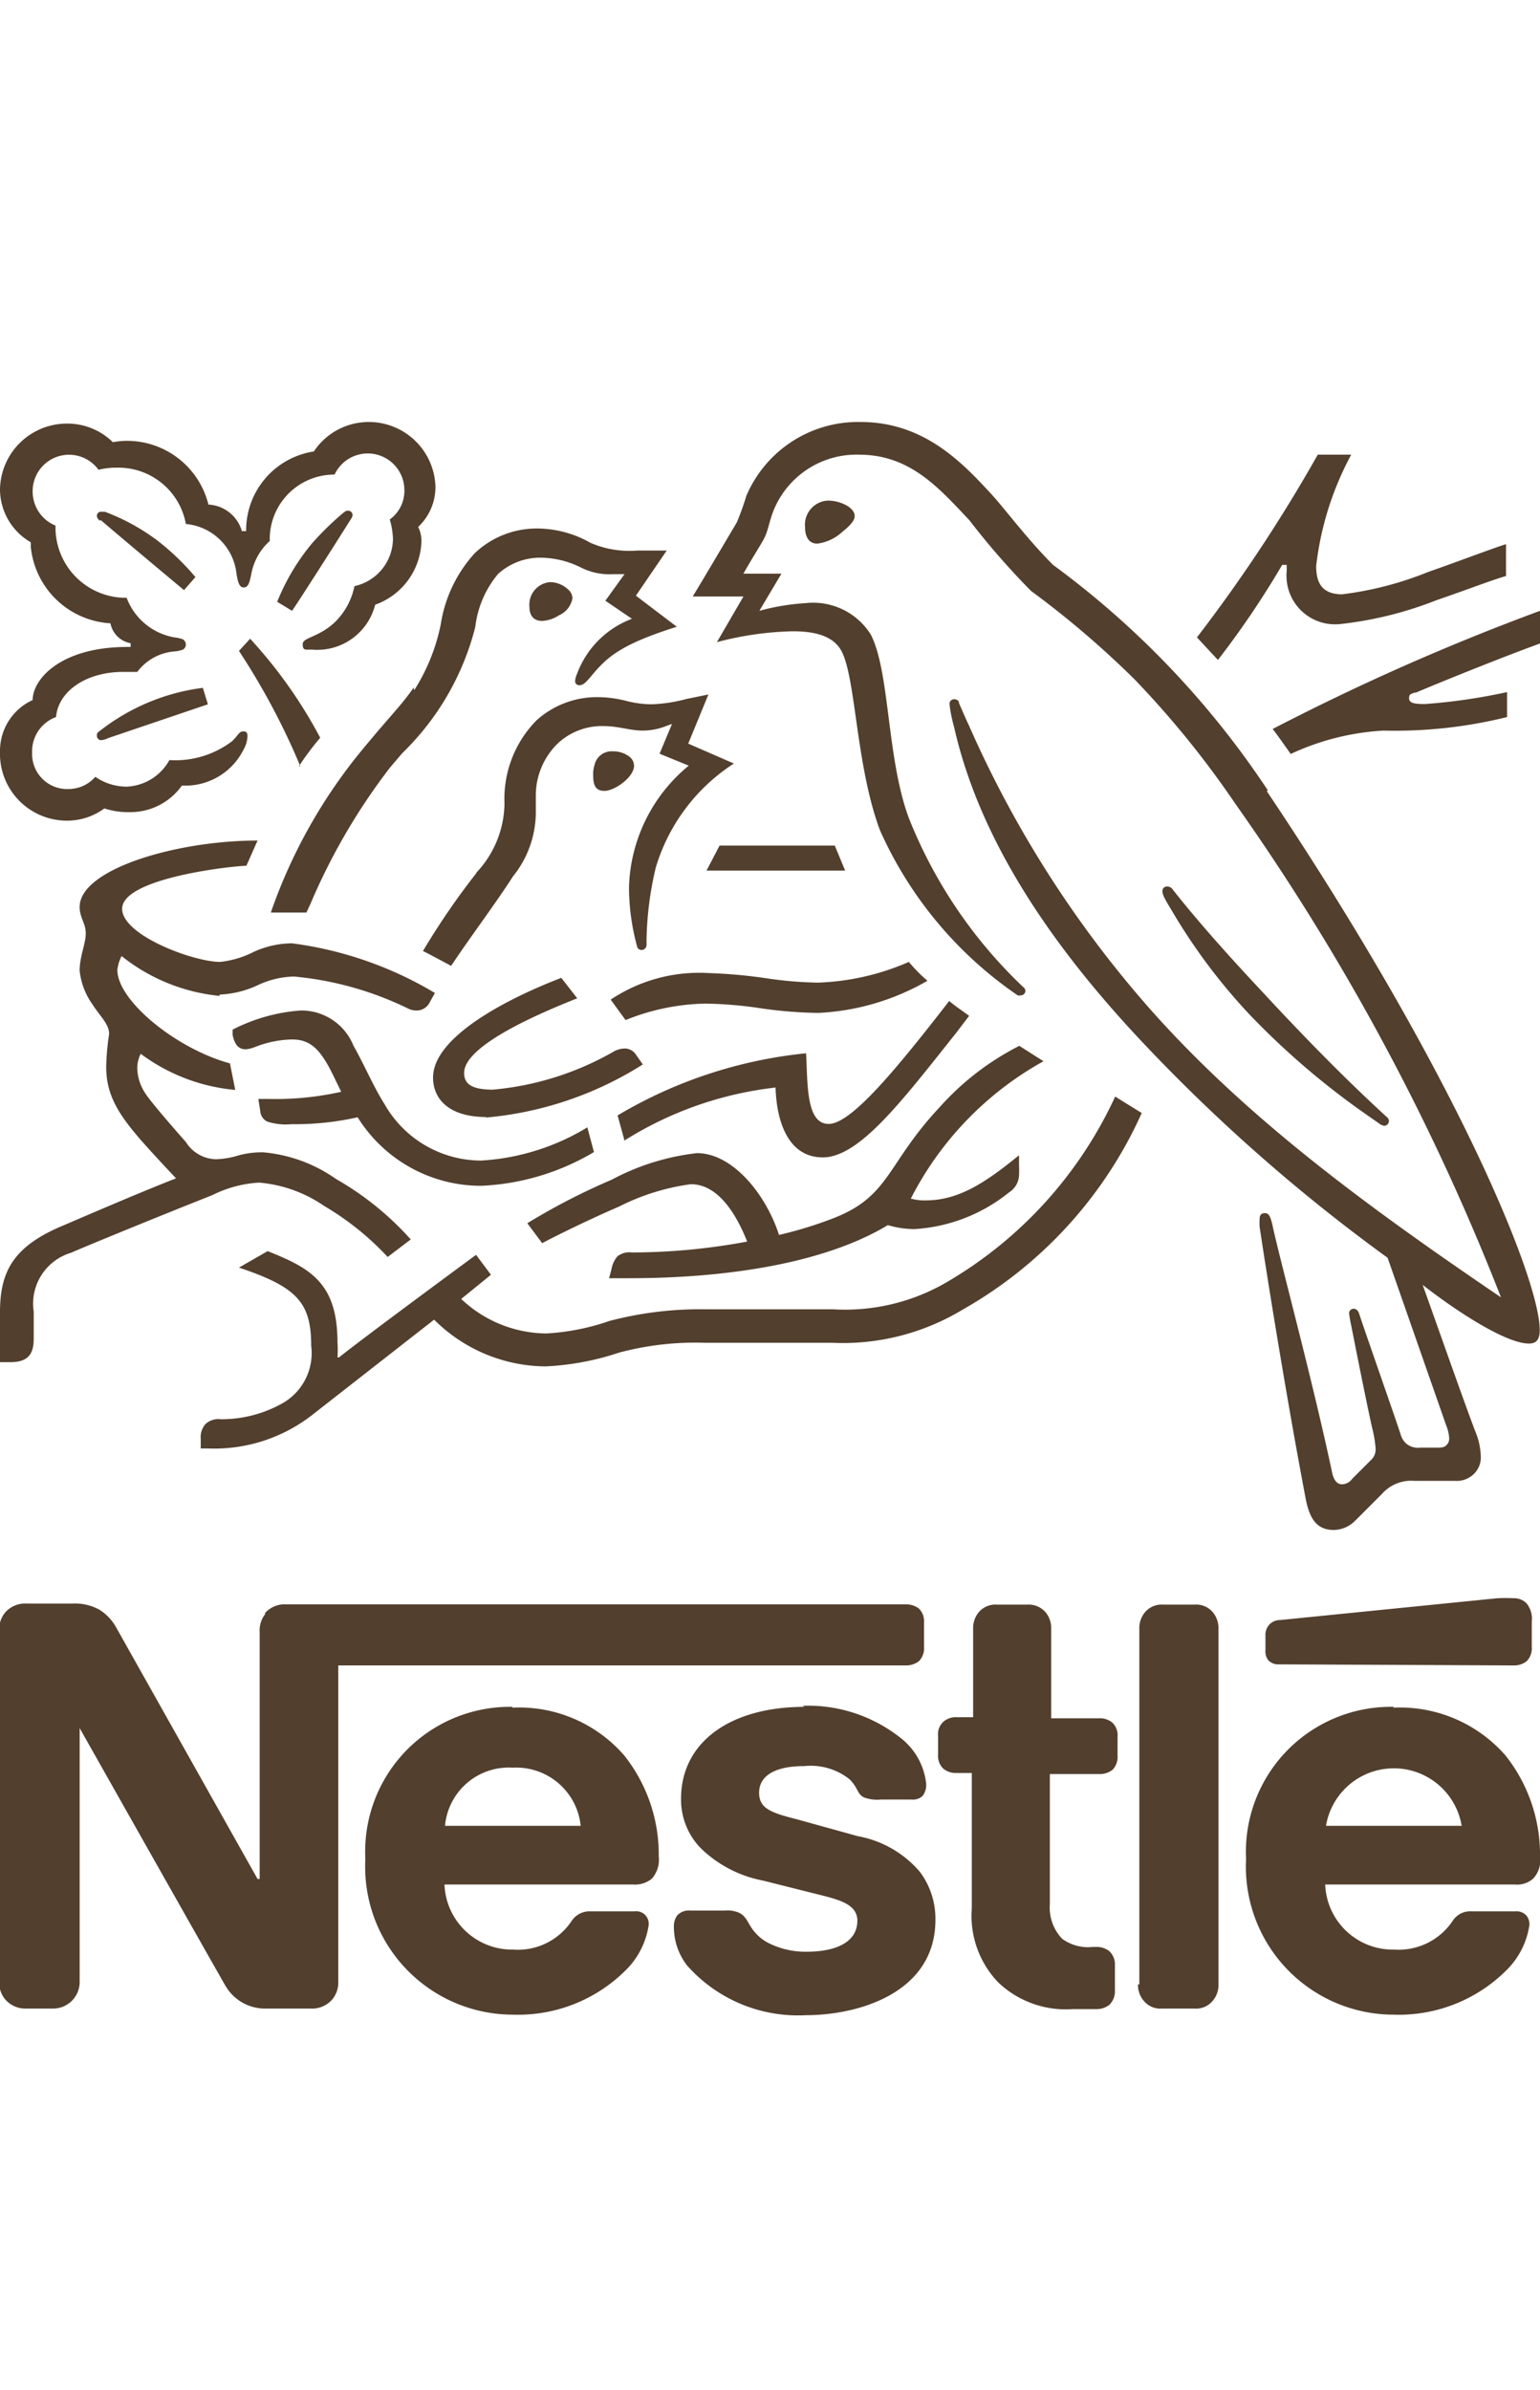 <?xml version="1.0" encoding="UTF-8"?> <svg preserveAspectRatio="xMidYMid meet" xmlns="http://www.w3.org/2000/svg" viewBox="0 0 58 90"><defs><style>.cls-1{fill:none;stroke:#b3b3b3;stroke-miterlimit:10;}.cls-2{fill:#523f2e;}</style></defs><title>MJF_Site-Partners-Banner-Footer</title><g id="D_Sec-Partners_-_Infos" data-name="D_Sec-Partners - Infos"><rect class="cls-1" x="-1085" y="-113.6" width="1680" height="273"></rect></g><g id="D_Sec-Partners_-_Logos" data-name="D_Sec-Partners - Logos"><path class="cls-2" d="M10,60.76a1,1,0,0,0-.22.7v9.29H9.7L4.37,61.27a1.82,1.82,0,0,0-.63-.66,1.91,1.91,0,0,0-1-.23H1a1,1,0,0,0-.8.33,1,1,0,0,0-.23.71V74.59a1,1,0,0,0,.23.7,1,1,0,0,0,.8.34H2a1,1,0,0,0,1-1V65.07h0s5.28,9.35,5.49,9.7a1.72,1.72,0,0,0,1.52.86H11.7a1,1,0,0,0,.81-.34,1,1,0,0,0,.23-.7V62.71H34.1a.8.8,0,0,0,.51-.16A.7.7,0,0,0,34.8,62v-.9a.67.67,0,0,0-.19-.53.8.8,0,0,0-.51-.16H10.78a1,1,0,0,0-.81.34Zm37.75-31a33.33,33.33,0,0,0-8.09-8.49c-1-1-1.82-2.12-2.32-2.66-1.12-1.22-2.56-2.72-4.93-2.72a4.57,4.57,0,0,0-4.3,2.78,10.19,10.19,0,0,1-.36,1c-.22.37-1.24,2.1-1.66,2.79H28L27,24.18a12.11,12.11,0,0,1,2.86-.41c.91,0,1.57.21,1.85.78.53,1.07.53,4.29,1.43,6.71a14.85,14.85,0,0,0,5.19,6.22.17.17,0,0,0,.1,0,.18.18,0,0,0,.19-.16.18.18,0,0,0-.08-.15,17.84,17.84,0,0,1-4.32-6.39c-.83-2.27-.7-5.46-1.42-6.88a2.56,2.56,0,0,0-2.45-1.19A8.5,8.5,0,0,0,28.6,23l.83-1.4H28c.29-.52.6-1,.76-1.29s.18-.55.34-1a3.37,3.37,0,0,1,3.25-2.19c1.92,0,3,1.24,4.16,2.47a28.71,28.71,0,0,0,2.32,2.66,35.44,35.44,0,0,1,3.89,3.32,35.62,35.62,0,0,1,3.81,4.7,87.05,87.05,0,0,1,10,18.58l0,0c-5.19-3.52-9.68-6.84-13.3-10.95a41.24,41.24,0,0,1-6.74-10.59c-.14-.29-.25-.56-.37-.83,0-.11-.1-.15-.18-.15a.17.17,0,0,0-.18.18,5.13,5.13,0,0,0,.17.85c1,4.46,3.89,8.46,7,11.78a65.57,65.57,0,0,0,9.33,8.22l2.21,6.32a1.53,1.53,0,0,1,.11.47.33.33,0,0,1-.1.26c-.06.07-.14.1-.33.1h-.66a.7.7,0,0,1-.5-.13.69.69,0,0,1-.23-.34c-.19-.6-1.36-3.92-1.58-4.6-.05-.12-.12-.16-.2-.16a.17.17,0,0,0-.17.17,4.32,4.32,0,0,0,.08.46c.3,1.52.64,3.21.79,3.86a4.66,4.66,0,0,1,.13.78.55.55,0,0,1-.19.44l-.69.69a.49.49,0,0,1-.39.21c-.16,0-.29-.12-.36-.4-.77-3.63-2-8.13-2.26-9.38-.07-.28-.12-.43-.28-.43s-.2.1-.2.22a2.36,2.36,0,0,0,0,.29c.19,1.29.93,6,1.74,10.27.15.74.42,1.15,1.06,1.15a1.17,1.17,0,0,0,.81-.36l1-1a1.46,1.46,0,0,1,1.21-.49h1.52a.93.93,0,0,0,.72-.25.87.87,0,0,0,.27-.68,2.63,2.63,0,0,0-.19-.89c-.39-1-1.64-4.57-2-5.56l0,0c1.28,1,3.14,2.21,4,2.21.26,0,.41-.12.41-.51,0-1.89-3.13-9.63-10.28-20.29ZM19.3,64.27A5.45,5.45,0,0,0,13.76,70a5.57,5.57,0,0,0,5.56,5.86,5.74,5.74,0,0,0,4.35-1.78,3,3,0,0,0,.76-1.59.47.47,0,0,0-.53-.52H22.25a.81.81,0,0,0-.72.36,2.43,2.43,0,0,1-2.2,1.08,2.55,2.55,0,0,1-2.59-2.45h7.11a1,1,0,0,0,.7-.22,1.08,1.08,0,0,0,.26-.84,6,6,0,0,0-1.3-3.8,5.24,5.24,0,0,0-4.21-1.8Zm11,0c-2.8,0-4.65,1.33-4.65,3.46a2.62,2.62,0,0,0,.73,1.85,4.59,4.59,0,0,0,2.35,1.23l2.35.59c.64.17,1.21.36,1.21.92,0,.87-.92,1.17-1.9,1.17a3.1,3.1,0,0,1-1.39-.3,1.7,1.7,0,0,1-.71-.62c-.15-.23-.2-.41-.44-.54a1.09,1.09,0,0,0-.55-.09H26a.59.59,0,0,0-.5.19.71.71,0,0,0-.12.44A2.38,2.38,0,0,0,25.87,74a5.58,5.58,0,0,0,4.48,1.88c2,0,4.88-.85,4.88-3.59a2.94,2.94,0,0,0-.58-1.8,4,4,0,0,0-2.34-1.35L30,68.5c-1-.25-1.41-.42-1.41-1s.51-1,1.7-1A2.35,2.35,0,0,1,32,67c.34.35.27.54.54.68a1.42,1.42,0,0,0,.63.08h1.16a.53.53,0,0,0,.42-.14.68.68,0,0,0,.13-.47,2.52,2.52,0,0,0-1-1.74,5.6,5.6,0,0,0-3.66-1.18ZM12.6,17.87a1.38,1.38,0,0,1,2.63.59,1.33,1.33,0,0,1-.55,1.1,2.92,2.92,0,0,1,.12.73,1.84,1.84,0,0,1-1.45,1.78,2.62,2.62,0,0,1-.72,1.34c-.61.59-1.23.59-1.23.84s.09.21.34.21a2.25,2.25,0,0,0,2.39-1.69,2.62,2.62,0,0,0,1.74-2.33,1.2,1.2,0,0,0-.12-.6,2.06,2.06,0,0,0,.65-1.51,2.51,2.51,0,0,0-2.51-2.44A2.48,2.48,0,0,0,11.82,17a3,3,0,0,0-2.55,3H9.11a1.38,1.38,0,0,0-1.26-1,3.16,3.16,0,0,0-3-2.4,3,3,0,0,0-.6.05,2.44,2.44,0,0,0-1.72-.7A2.52,2.52,0,0,0,0,18.42a2.31,2.31,0,0,0,1.16,2s0,.11,0,.17a3.2,3.2,0,0,0,3,2.88.94.94,0,0,0,.76.75v.14H4.8c-2.51,0-3.57,1.21-3.57,2A2.1,2.1,0,0,0,0,28.29,2.52,2.52,0,0,0,2.59,30.9a2.35,2.35,0,0,0,1.34-.46,2.82,2.82,0,0,0,.92.14,2.38,2.38,0,0,0,2-1h.24a2.45,2.45,0,0,0,2.09-1.37,1.08,1.08,0,0,0,.14-.47c0-.11,0-.2-.16-.2s-.17.13-.42.37a3.53,3.53,0,0,1-2.36.71,1.93,1.93,0,0,1-1.6,1,2.07,2.07,0,0,1-1.19-.37,1.34,1.34,0,0,1-1,.46,1.32,1.32,0,0,1-1.38-1.38A1.37,1.37,0,0,1,2.11,27c.09-1,1.17-1.7,2.52-1.7l.54,0a1.94,1.94,0,0,1,1.39-.77,1.17,1.17,0,0,0,.33-.07A.22.22,0,0,0,7,24.28a.23.23,0,0,0-.12-.21A1.37,1.37,0,0,0,6.57,24a2.35,2.35,0,0,1-1.8-1.49,2.65,2.65,0,0,1-2.68-2.63v-.09a1.38,1.38,0,0,1-.86-1.28,1.37,1.37,0,0,1,2.48-.82,2.68,2.68,0,0,1,.7-.08A2.58,2.58,0,0,1,7,19.73a2.11,2.11,0,0,1,1.91,1.9c.05.26.09.49.27.49s.22-.21.28-.48a2.2,2.2,0,0,1,.7-1.27,2.43,2.43,0,0,1,2.42-2.5Zm24,46.79h-.57a.7.7,0,0,0-.5.17.63.63,0,0,0-.2.53v.7a.67.67,0,0,0,.2.54.75.75,0,0,0,.5.16h.57v5.1a3.62,3.62,0,0,0,1,2.79,3.69,3.69,0,0,0,2.81,1h.87a.77.77,0,0,0,.5-.16.71.71,0,0,0,.21-.54V74a.68.68,0,0,0-.21-.53.77.77,0,0,0-.5-.16h-.13A1.64,1.64,0,0,1,40,73a1.7,1.7,0,0,1-.46-1.3v-4.9h1.86a.77.77,0,0,0,.5-.16.7.7,0,0,0,.19-.54v-.7a.66.66,0,0,0-.19-.53.72.72,0,0,0-.5-.17H39.59V61.33a.93.93,0,0,0-.21-.62.84.84,0,0,0-.68-.29H37.54a.82.82,0,0,0-.68.29.93.93,0,0,0-.21.62v3.33Zm6.26,10.06a.9.9,0,0,0,.21.61.8.8,0,0,0,.68.3H45a.8.8,0,0,0,.68-.3.9.9,0,0,0,.21-.61V61.33a.93.93,0,0,0-.21-.62.82.82,0,0,0-.68-.29H43.8a.82.82,0,0,0-.68.29.93.93,0,0,0-.21.62V74.72ZM15.58,25.89c-.48.69-.83,1-1.92,2.32a19.83,19.83,0,0,0-3.46,6.15c.2,0,.5,0,.83,0h.51l.15-.32a23.35,23.35,0,0,1,3-5.14l.46-.54a10.06,10.06,0,0,0,2.75-4.75,3.79,3.79,0,0,1,.86-2A2.36,2.36,0,0,1,20.42,21a3.47,3.47,0,0,1,1.44.36,2.38,2.38,0,0,0,1.22.26l.44,0-.72,1,1,.68a3.52,3.52,0,0,0-2.07,2.08.78.78,0,0,0-.07.26.15.15,0,0,0,.17.16c.13,0,.23-.1.41-.31.59-.71,1.06-1.2,3.25-1.89l-1.54-1.17,1.16-1.7H24a3.68,3.68,0,0,1-1.76-.29,4.1,4.1,0,0,0-2-.54,3.39,3.39,0,0,0-2.36.93,5.14,5.14,0,0,0-1.28,2.68,7.31,7.31,0,0,1-1,2.48Zm2.35,7a27.72,27.72,0,0,0-2,2.92c.19.09.84.44,1.06.56.71-1.07,1.69-2.37,2.33-3.37a3.86,3.86,0,0,0,.86-2.49c0-.21,0-.4,0-.6A2.74,2.74,0,0,1,21,28a2.43,2.43,0,0,1,1.71-.66c.61,0,1,.17,1.5.17a2.43,2.43,0,0,0,.9-.18l.2-.07-.47,1.12,1.1.45a6.14,6.14,0,0,0-2.25,4.57,8.45,8.45,0,0,0,.3,2.22.17.17,0,0,0,.17.15.19.19,0,0,0,.19-.18V35.4a12.51,12.51,0,0,1,.35-2.74,7.07,7.07,0,0,1,2.94-3.91L25.92,28l.76-1.85-.83.17a5.88,5.88,0,0,1-1.31.2,4,4,0,0,1-1-.14,4.4,4.4,0,0,0-1.07-.13,3.39,3.39,0,0,0-2.27.88A4.21,4.21,0,0,0,19,30.25a3.86,3.86,0,0,1-1.06,2.61Zm26.25.62a.26.26,0,0,0-.21-.13.17.17,0,0,0-.19.18c0,.14.1.31.36.74a21.9,21.9,0,0,0,2.92,3.9,29.16,29.16,0,0,0,4.39,3.76l.5.35a.37.37,0,0,0,.19.08.18.18,0,0,0,.17-.18.19.19,0,0,0-.08-.15c-1.49-1.36-3.1-3-4.6-4.62-1.18-1.26-2.39-2.59-3.45-3.93ZM16.76,68.75a2.41,2.41,0,0,1,2.55-2.19,2.44,2.44,0,0,1,2.56,2.19Zm-5.5-39.9a10.27,10.27,0,0,1,.8-1.07,17.76,17.76,0,0,0-2.64-3.73L9,24.51a26.36,26.36,0,0,1,2.31,4.34Zm-7.5-9.24c-.09-.08-.11-.13-.11-.19a.15.15,0,0,1,.17-.15l.13,0a7.93,7.93,0,0,1,2,1.1,9.4,9.4,0,0,1,1.41,1.36l-.43.49c-.53-.44-2.25-1.88-3.14-2.64ZM11,23l-.56-.34a8.2,8.2,0,0,1,1.32-2.21,11.36,11.36,0,0,1,1.11-1.09c.09-.07.14-.13.23-.13a.17.17,0,0,1,.18.16.29.29,0,0,1-.06.15c-.63,1-1.84,2.9-2.22,3.46ZM4.08,27.79a.79.79,0,0,1-.26.08.16.16,0,0,1-.17-.17c0-.07,0-.11.1-.17A7.9,7.9,0,0,1,7.64,25.9l.19.62L4.08,27.79Zm26.24-7.94a.91.91,0,0,1,.85-1,1.48,1.48,0,0,1,.61.13c.25.11.41.28.41.45s-.18.37-.46.59a1.7,1.7,0,0,1-.95.45c-.36,0-.46-.33-.46-.62Zm-10.38,3a.85.85,0,0,1,.77-.93,1,1,0,0,1,.69.28.45.45,0,0,1,.16.33.87.87,0,0,1-.51.64,1.27,1.27,0,0,1-.63.21c-.32,0-.48-.2-.48-.53Zm2.4,6.31a1.1,1.1,0,0,1,.05-.35.66.66,0,0,1,.69-.52,1,1,0,0,1,.58.17.45.45,0,0,1,.22.37c0,.44-.74.95-1.11.95s-.43-.25-.43-.62ZM57,62.71a.77.77,0,0,0,.5-.16.7.7,0,0,0,.19-.54v-.95a.92.92,0,0,0-.19-.68.65.65,0,0,0-.5-.2,5.86,5.86,0,0,0-.61,0L48.22,61a.56.56,0,0,0-.43.19.59.59,0,0,0-.13.42v.53a.54.54,0,0,0,.11.38.53.53,0,0,0,.41.15Zm-4.51,1.56A5.46,5.46,0,0,0,46.93,70a5.57,5.57,0,0,0,5.57,5.86,5.73,5.73,0,0,0,4.34-1.78,3,3,0,0,0,.76-1.59.52.52,0,0,0-.11-.36.5.5,0,0,0-.42-.16H55.42a.78.78,0,0,0-.71.36,2.45,2.45,0,0,1-2.2,1.08,2.55,2.55,0,0,1-2.6-2.45h7.14a.92.92,0,0,0,.69-.22,1,1,0,0,0,.26-.84,6,6,0,0,0-1.3-3.8,5.28,5.28,0,0,0-4.22-1.8Zm-2.55,4.48a2.59,2.59,0,0,1,5.11,0ZM18.31,42.06c-1.38,0-2-.66-2-1.49,0-1.45,2.54-2.87,4.83-3.75l.6.77c-1.41.56-4.26,1.77-4.26,2.81,0,.37.22.63,1.08.63a11.13,11.13,0,0,0,4.58-1.45.93.93,0,0,1,.37-.1.51.51,0,0,1,.46.26l.24.34a13.19,13.19,0,0,1-5.91,2Zm3.81.39a8.67,8.67,0,0,1-4,1.25,4.19,4.19,0,0,1-3.64-2.13c-.42-.66-.76-1.48-1.17-2.2a2.11,2.11,0,0,0-2-1.32,6.65,6.65,0,0,0-2.55.72l0,.2c.07.31.19.54.49.54a1.21,1.21,0,0,0,.34-.08A4,4,0,0,1,11,39.14c.76,0,1.13.45,1.65,1.56l.2.41a11.22,11.22,0,0,1-2.71.27H9.73l.07.44a.48.48,0,0,0,.26.41,2.24,2.24,0,0,0,.91.1,10.78,10.78,0,0,0,2.5-.26,5.47,5.47,0,0,0,4.66,2.58,9.08,9.08,0,0,0,4.24-1.27l-.25-.93Zm1.39.46L23.26,42a17.24,17.24,0,0,1,7.1-2.34c.06,1.18,0,2.66.85,2.66s2.54-2.05,4.54-4.63c.19.17.48.36.75.56l-.51.67c-2,2.51-3.62,4.66-5,4.66s-1.75-1.5-1.78-2.63a13.53,13.53,0,0,0-5.7,2ZM50.57,22.38c-.79,0-1-.44-1-1.07a11.62,11.62,0,0,1,1.32-4.19H49.63A58.32,58.32,0,0,1,45.08,24l.79.85a33.61,33.61,0,0,0,2.42-3.58h.17c0,.07,0,.15,0,.23a1.83,1.83,0,0,0,2,2,14,14,0,0,0,3.64-.9c1.11-.38,2.12-.77,2.62-.91V20.49c-.57.18-1.74.63-2.94,1.05a12.71,12.71,0,0,1-3.25.84Zm2.73,3.71c1.23-.52,3.43-1.4,4.7-1.86V23a88.37,88.37,0,0,0-10.07,4.45c.09.1.62.85.68.94a9.52,9.52,0,0,1,3.49-.88A17.61,17.61,0,0,0,56.76,27v-.94a21.8,21.8,0,0,1-3.1.45c-.46,0-.59-.06-.59-.22s.06-.15.23-.22ZM26.61,32.78h5.22l-.39-.94H27.1l-.49.94ZM8.27,37.45A3.76,3.76,0,0,0,9.7,37.1a3.37,3.37,0,0,1,1.37-.33A12.39,12.39,0,0,1,15.42,38a.75.75,0,0,0,.26.05.55.55,0,0,0,.51-.32l.19-.34A14,14,0,0,0,11,35.52a3.52,3.52,0,0,0-1.44.32,3.66,3.66,0,0,1-1.27.38c-1,0-3.69-1-3.69-2,0-1.17,4.22-1.62,4.68-1.62l.42-.95c-3.06,0-6.7,1.08-6.7,2.5,0,.41.23.61.23,1S3,36,3,36.55a2.66,2.66,0,0,0,.49,1.28c.28.44.62.73.62,1.1A9.38,9.38,0,0,0,4,40.17c0,1.39.79,2.22,2.32,3.87l.31.33c-1.27.49-3.63,1.51-4.19,1.75C.48,46.92,0,47.89,0,49.42c0,.59,0,1.27,0,1.87H.41c.77,0,.86-.46.86-.9s0-.63,0-1a2,2,0,0,1,1.41-2.22C3.22,46.93,5.93,45.82,8,45a4.48,4.48,0,0,1,1.76-.47,5.07,5.07,0,0,1,2.45.88,10.56,10.56,0,0,1,2.39,1.92l.87-.66a11.25,11.25,0,0,0-2.82-2.28,5.61,5.61,0,0,0-2.73-1A3.34,3.34,0,0,0,9,43.5a3.21,3.21,0,0,1-.86.15A1.37,1.37,0,0,1,7,43c-.18-.2-1.28-1.45-1.52-1.82a1.81,1.81,0,0,1-.31-.93,1.21,1.21,0,0,1,.13-.57,7,7,0,0,0,3.56,1.36l-.2-1c-2-.54-4.24-2.35-4.24-3.52A1.5,1.5,0,0,1,4.58,36a7,7,0,0,0,3.69,1.5ZM23,37.64a6,6,0,0,1,3.69-1,19.07,19.07,0,0,1,2.2.2A14.69,14.69,0,0,0,30.8,37a9.33,9.33,0,0,0,3.43-.78,5.85,5.85,0,0,0,.7.71,9.07,9.07,0,0,1-4.1,1.21,16.36,16.36,0,0,1-2.35-.2,15.22,15.22,0,0,0-1.92-.15,8.39,8.39,0,0,0-3,.62L23,37.64Zm19,3.65a15.69,15.69,0,0,1-6.26,6.94,7.6,7.6,0,0,1-4.37,1.07H26.58a13.45,13.45,0,0,0-3.63.44,8.66,8.66,0,0,1-2.38.47,4.71,4.71,0,0,1-3.2-1.3L18.49,48l-.56-.75c-.33.24-4.33,3.19-5.16,3.86l-.06,0a3.83,3.83,0,0,0,0-.57c0-2.25-1.05-2.8-2.63-3.43L9,47.73c2.18.73,2.72,1.31,2.72,2.94a2.17,2.17,0,0,1-1.12,2.19,4.69,4.69,0,0,1-2.28.58.72.72,0,0,0-.58.18.75.75,0,0,0-.18.56v.36h.26a6,6,0,0,0,4-1.31l4.53-3.54a6,6,0,0,0,4.19,1.76,10.21,10.21,0,0,0,2.78-.52,11.15,11.15,0,0,1,3.2-.37h4.79a8.73,8.73,0,0,0,4.95-1.25A16.06,16.06,0,0,0,43,41.91l-1-.62Zm-7.7,3.85a12.31,12.31,0,0,1,5-5.18l-.91-.58a10.21,10.21,0,0,0-3,2.31c-2,2.13-1.86,3.35-4,4.18a15.1,15.1,0,0,1-2.05.63c-.5-1.55-1.76-3.08-3.09-3.08a8.91,8.91,0,0,0-3.21,1,24.47,24.47,0,0,0-3.18,1.64l.56.75c.43-.23,1.67-.85,2.9-1.38a8.44,8.44,0,0,1,2.7-.84c1.06,0,1.74,1.2,2.12,2.16a23.71,23.71,0,0,1-4.34.41.74.74,0,0,0-.54.14,1,1,0,0,0-.23.49l-.09.34h.74c3.83,0,7.44-.6,9.76-2a3.46,3.46,0,0,0,1,.15A6.26,6.26,0,0,0,38,44.9a.8.8,0,0,0,.38-.69,3,3,0,0,0,0-.31l0-.4c-1.23,1-2.25,1.7-3.52,1.7a1.81,1.81,0,0,1-.52-.06Z"></path></g></svg> 